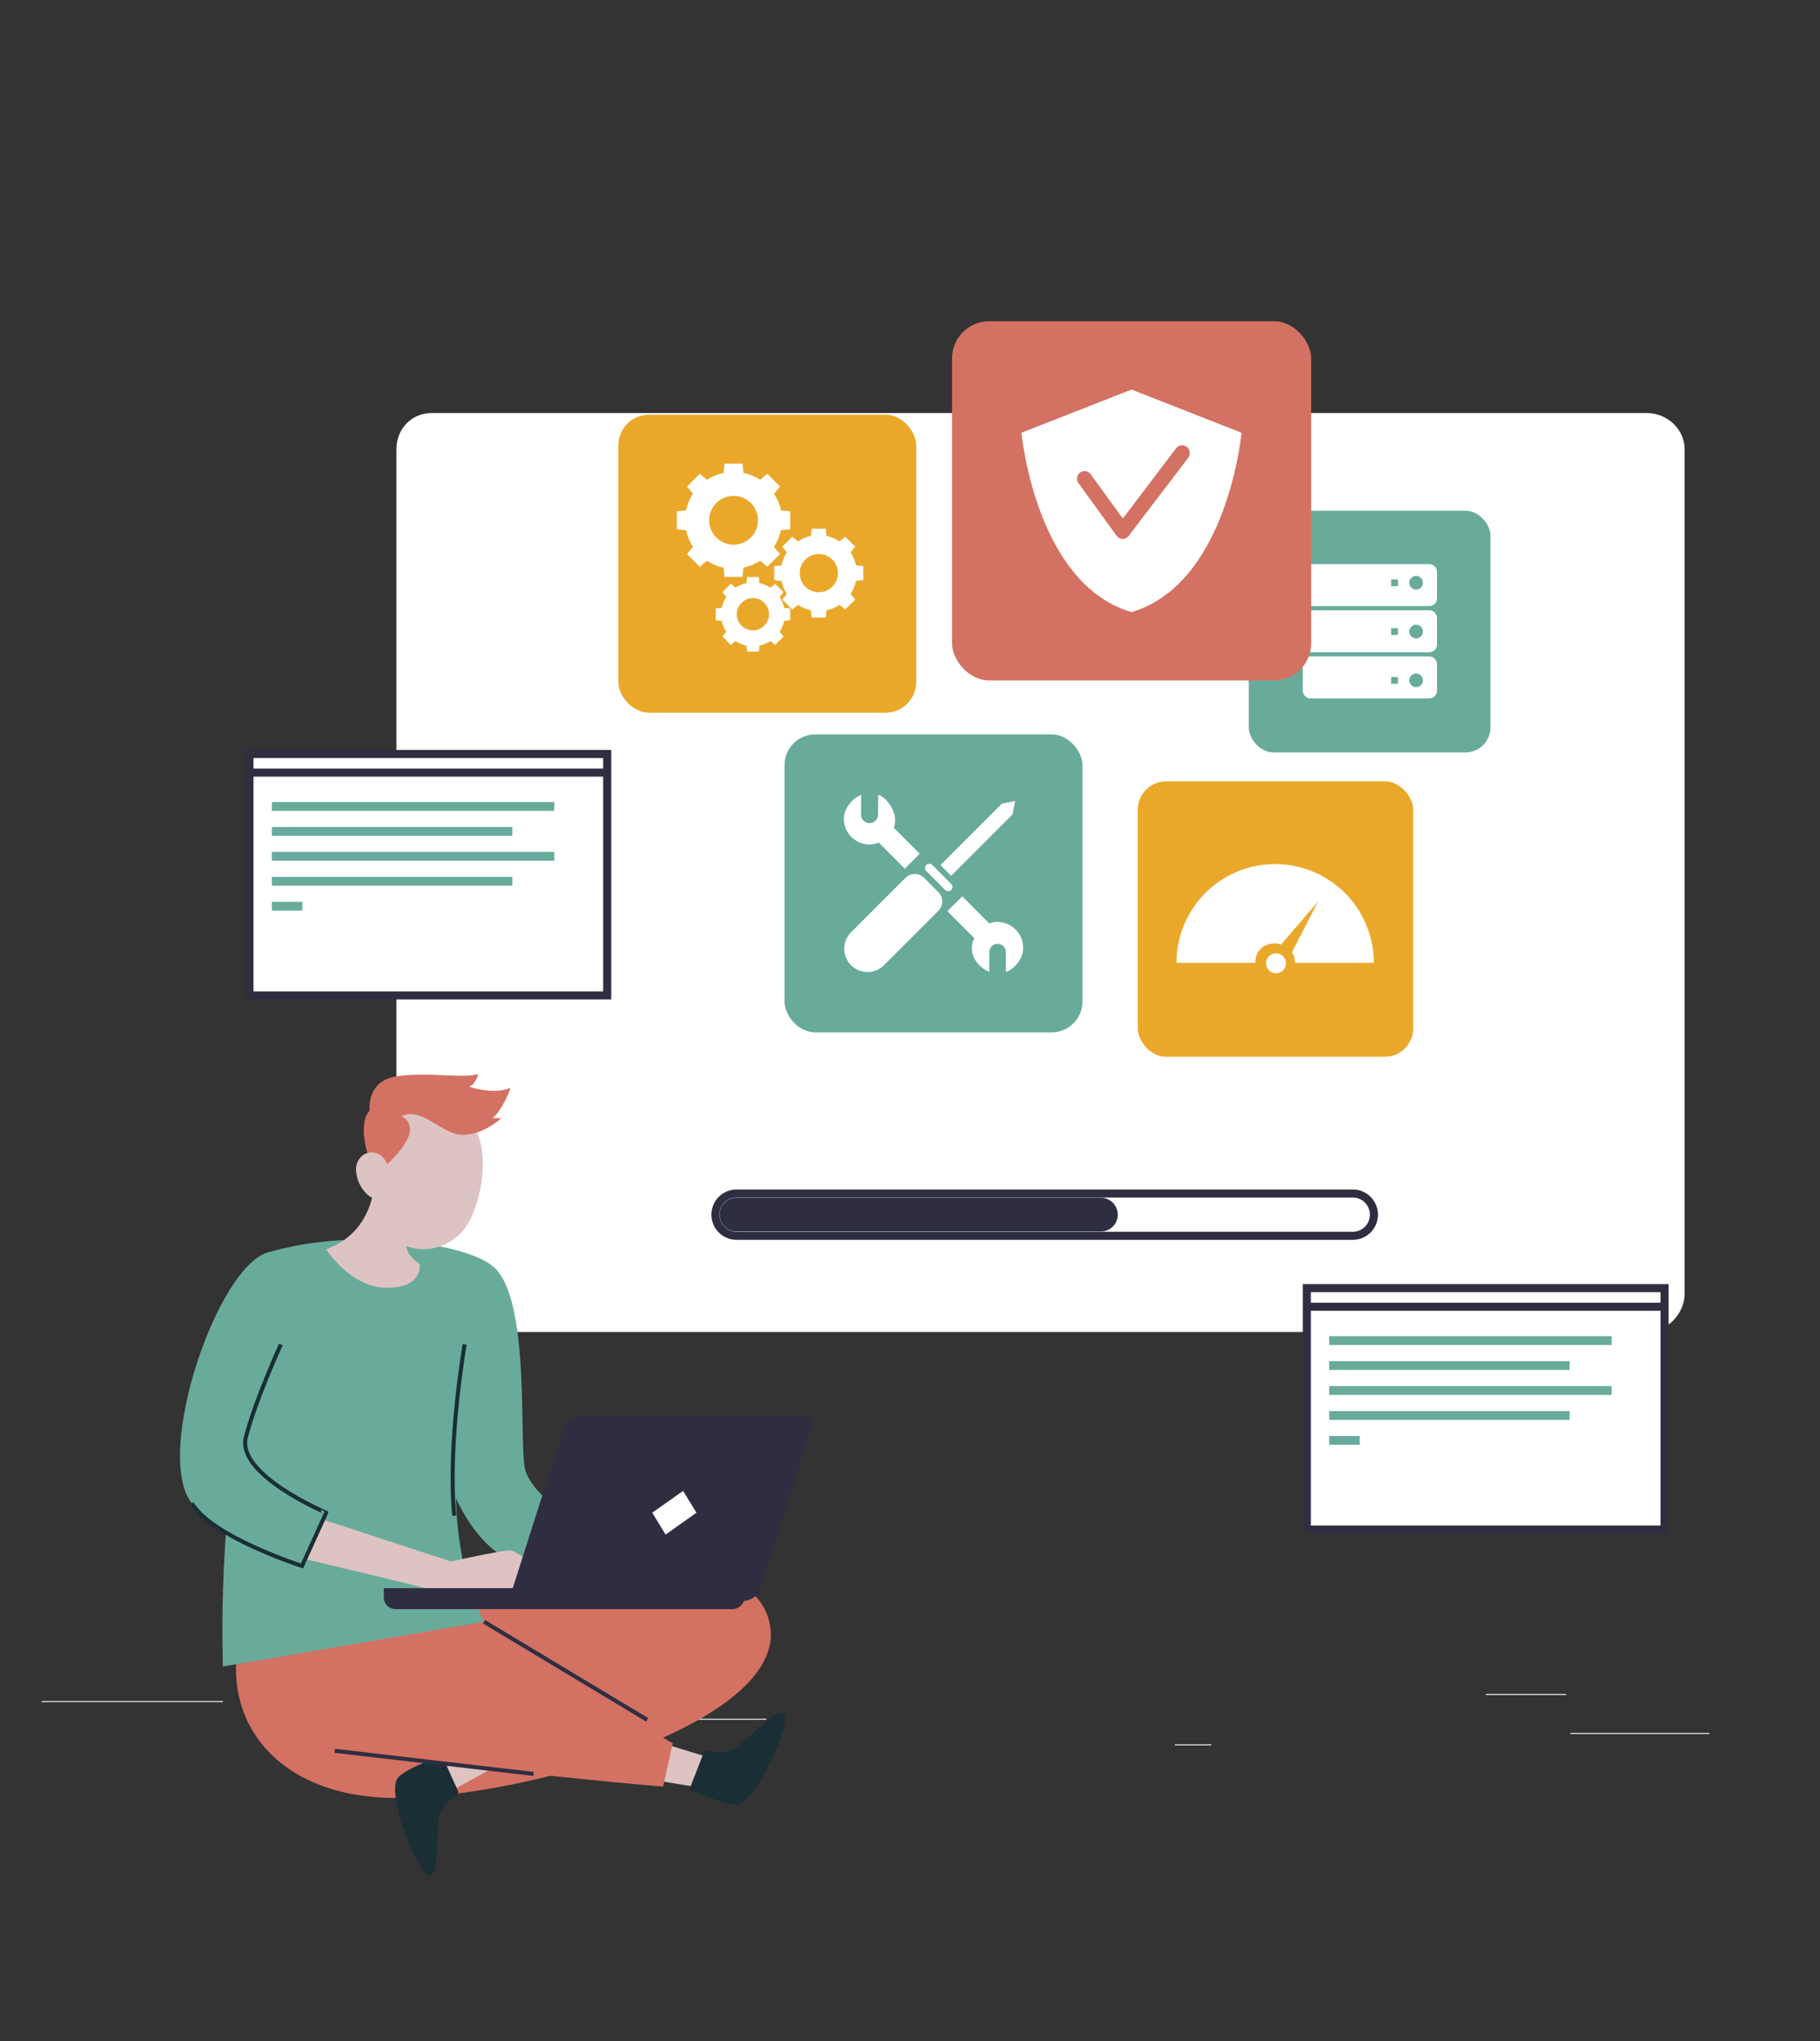 <svg xmlns="http://www.w3.org/2000/svg" viewBox="0 0 903.09 1012.56"><rect x="0" y="0" width="903.09" height="1012.56" fill="#333333" stroke="none"/><rect x="779.24" y="859.72" width="68.96" height="0.52" fill="#ececec"/><rect x="583" y="865.37" width="18.1" height="0.52" fill="#ececec"/><rect x="737.2" y="840.39" width="39.96" height="0.52" fill="#ececec"/><rect x="20.68" y="843.89" width="89.93" height="0.52" fill="#ececec"/><rect x="129.15" y="843.89" width="13.19" height="0.52" fill="#ececec"/><rect x="185.19" y="852.68" width="195.05" height="0.52" fill="#ececec"/><path d="M835.92,222.83v419c0,10-8.79,19-18.8,19H214.17c-10,0-17.47-9-17.47-19v-419c0-10,7.46-17.92,17.47-17.92h603C827.13,204.91,835.92,212.82,835.92,222.83Z" fill="#fff"/><path d="M671.26,613.08H365.43A10.49,10.49,0,0,1,355,602.59h0a10.48,10.48,0,0,1,10.48-10.48H671.26a10.48,10.48,0,0,1,10.49,10.48h0A10.49,10.49,0,0,1,671.26,613.08Z" fill="#fff" stroke="#2f2e41" stroke-miterlimit="10" stroke-width="4" style="isolation:isolate"/><path d="M365.43,610.92a8.33,8.33,0,1,1,0-16.66H546.26a8.33,8.33,0,1,1,0,16.66Z" fill="#407bff"/><path d="M365.43,610.92a8.33,8.33,0,1,1,0-16.66H546.26a8.33,8.33,0,1,1,0,16.66Z" fill="#2f2e41"/><path d="M244.45,628.12c19.4,15.6,12.64,90,16.28,101.48S280,750.46,280,750.46L258.2,776s-18.22-3.15-32-32.82S244.45,628.12,244.45,628.12Z" fill="#69ab9b"/><path d="M244.45,628.12c19.4,15.6,12.64,90,16.28,101.48S280,750.46,280,750.46L258.2,776s-18.22-3.15-32-32.82S244.45,628.12,244.45,628.12Z" fill="#69ab9b" opacity="0.2" style="isolation:isolate"/><path d="M223.84,791.56s139.44-38.92,157,10-109.08,87.95-179.14,90.34-98.65-46.74-78-93.44Z" fill="#d37263"/><path d="M223.84,791.56s139.44-38.92,157,10-109.08,87.95-179.14,90.34-98.65-46.74-78-93.44Z" fill="#d37263" opacity="0.2" style="isolation:isolate"/><polygon points="252.15 848.43 227.47 866.52 215.62 875.21 223.36 888.71 235.39 882.13 264.76 866.07 252.15 848.43" fill="#dec3c3"/><path d="M227.18,888.31l-7.44-16.43a1.78,1.78,0,0,0-2.41-.86l-8,3.93s-11.17,4.52-12.58,8.15c-4.1,10.61,11.44,47.37,16.29,47.38,1.77,0,2.82-2.75,3.07-4.5.79-5.57.92-19.57,1.63-24.2.84-5.42,6.32-9.59,8.84-11.25A1.76,1.76,0,0,0,227.18,888.31Z" fill="#1a2e35"/><polygon points="303.21 879.59 333.4 884.55 347.9 886.94 352.13 871.97 339.02 867.98 306.98 858.23 303.21 879.59" fill="#dec3c3"/><path d="M349.17,869.51l-6.53,16.82a1.79,1.79,0,0,0,1.07,2.33l8.43,3s11,4.82,14.62,3.28c10.45-4.49,25.84-41.31,22.46-44.78-1.24-1.27-4-.1-5.37,1-4.53,3.33-14.62,13-18.43,15.77-4.46,3.19-11.27,2.2-14.23,1.55A1.78,1.78,0,0,0,349.17,869.51Z" fill="#1a2e35"/><path d="M333.82,864.85s-125.51-74-168-72.06S119.64,837,137.17,860.47s49.88,29.15,49.88,29.15-22-31.14-18.84-39.9,15.32,20.7,15.32,20.7S261.3,880.61,329,886.35Z" fill="#d37263"/><path d="M240.19,804.56c-22.7-43.72-15.48-110.24,4.26-176.44-13.74-11.47-68.57-19.22-110.44-7.06,0,0-26.53,98.31-23.4,205.67Z" fill="#69ab9b"/><path d="M192,638.86c-18.26,0-30.15-19.15-30.15-19.15,23.94-8.39,24-33.67,24-33.67l9.22,9,13.14,12.86c-10.93,7.75-5.77,14.45-2.29,17.43a16.56,16.56,0,0,0,2.29,1.71S210.24,638.86,192,638.86Z" fill="#dec3c3"/><path d="M236,598.43a.15.15,0,0,1,0,.06,58.08,58.08,0,0,1-2.71,6.62c-8.37,17.06-32.43,20.37-43.1,3.5,0-.06-.08-.1-.12-.17-7-11.34-4.39-21.94-1.46-40.31a25.4,25.4,0,0,1,39.65-17C242.16,560.81,241.32,582.75,236,598.43Z" fill="#dec3c3"/><path d="M199.36,553.71c7.82,4.8,4.73,13.69-11.84,28.1-7.38-8.75-9.32-26.29-3.94-30.92S192.53,549.53,199.36,553.71Z" fill="#d37263"/><path d="M176.67,580.69a17.7,17.7,0,0,0,5.89,12.16c4.67,4.07,9.65.54,10.59-5.25.84-5.22-.58-13.64-6.33-15.47S176.36,575,176.67,580.69Z" fill="#dec3c3"/><path d="M183.4,551.14s-1.87-14.71,13.13-17.13,34.66,1.32,40.73-1.28c0,0-.81,4.65-4.3,6.39,0,0,11.45,4.22,20.47.58,0,0-3.92,10.84-9,15h4.31s-8.54,8.16-18.93,8.33-20.18-14.14-30.47-9.32S183.4,551.14,183.4,551.14Z" fill="#d37263"/><path d="M154.54,752l69.23,22.64s24.73-5.47,29.15-5.47,21.51,13.89,11.84,18.74-36,5.47-38.91,3.91-79.64-19.53-79.64-19.53Z" fill="#dec3c3"/><path d="M134,621.06c15.67-3-11.51,92.41-4.86,106.46s32.68,22.94,32.68,22.94l-12,26.43s-35.4-6.69-54.66-31.15S108.45,626,134,621.06Z" fill="#69ab9b"/><path d="M134,621.06c15.67-3-11.51,92.41-4.86,106.46s32.68,22.94,32.68,22.94l-12,26.43s-35.4-6.69-54.66-31.15S108.45,626,134,621.06Z" fill="#69ab9b" opacity="0.2" style="isolation:isolate"/><path d="M190.46,787.9v4.54a5.89,5.89,0,0,0,5.63,5.87H363.47a6.27,6.27,0,0,0,6-5.87V787.9Z" fill="#2f2e41"/><path d="M190.46,787.9v4.54a5.89,5.89,0,0,0,5.63,5.87H363.47a6.27,6.27,0,0,0,6-5.87V787.9Z" fill="#2f2e41" opacity="0.2" style="isolation:isolate"/><path d="M252.92,787.9v4.54a5.92,5.92,0,0,0,5.65,5.87h104.9a6.27,6.27,0,0,0,6-5.87V787.9Z" fill="#2f2e41" opacity="0.2" style="isolation:isolate"/><path d="M258.57,794.15H369.15a9,9,0,0,0,8-5.93l25.36-79.55c1-3.27-.85-6.13-4.25-6.13H287.72c-3.39,0-7,2.86-8,6.13l-25.36,79.45C253.28,791.39,255.18,794.15,258.57,794.15Z" fill="#2f2e41"/><path d="M258.57,794.15H369.15a9,9,0,0,0,8-5.93l25.36-79.55c1-3.27-.85-6.13-4.25-6.13H287.72c-3.39,0-7,2.86-8,6.13l-25.36,79.45C253.28,791.39,255.18,794.15,258.57,794.15Z" fill="#2f2e41" opacity="0.2" style="isolation:isolate"/><path d="M262.73,794.15H369.15a9,9,0,0,0,8-5.93l25.36-79.55c1-3.27-.85-6.13-4.25-6.13H291.88c-3.39,0-7,2.86-8,6.13l-25.36,79.45C257.45,791.39,259.34,794.15,262.73,794.15Z" fill="#2f2e41"/><polygon points="338.96 739.62 323.65 750.46 330.27 761.3 345.58 750.46 338.96 739.62" fill="#fff"/><rect x="306.81" y="205.74" width="147.83" height="147.83" rx="15.25" fill="#eaa82a"/><path d="M392.11,262.59v-8.94l-4.6-.43a23.7,23.7,0,0,0-3.44-8.26l3-3.57-6.32-6.33-3.57,3a24,24,0,0,0-8.26-3.43l-.44-4.61H359.5l-.43,4.61a24,24,0,0,0-8.26,3.43l-3.57-3-6.32,6.33,2.95,3.57a23.87,23.87,0,0,0-3.43,8.26l-4.6.43v8.94l4.6.43a23.87,23.87,0,0,0,3.43,8.26l-2.95,3.58,6.32,6.32,3.57-3a23.76,23.76,0,0,0,8.26,3.43l.43,4.61h8.94l.44-4.61a23.76,23.76,0,0,0,8.26-3.43l3.57,3,6.32-6.32-3-3.58a23.7,23.7,0,0,0,3.44-8.26ZM364,270.22a12.1,12.1,0,1,1,12.11-12.1A12.1,12.1,0,0,1,364,270.22Z" fill="#fff"/><path d="M428.35,287.83v-7l-3.61-.34a18.62,18.62,0,0,0-2.69-6.47l2.32-2.8-5-4.95-2.79,2.32a18.69,18.69,0,0,0-6.48-2.7l-.34-3.6h-7l-.34,3.6a18.64,18.64,0,0,0-6.47,2.7l-2.8-2.32-5,4.95,2.32,2.8a18.81,18.81,0,0,0-2.69,6.47l-3.61.34v7l3.61.34a18.81,18.81,0,0,0,2.69,6.47l-2.32,2.8,5,4.95,2.8-2.31a18.81,18.81,0,0,0,6.47,2.69l.34,3.6h7l.34-3.6a18.86,18.86,0,0,0,6.48-2.69l2.79,2.31,5-4.95-2.32-2.8a18.62,18.62,0,0,0,2.69-6.47Zm-22.05,6a9.49,9.49,0,1,1,9.49-9.48A9.48,9.48,0,0,1,406.3,293.81Z" fill="#fff"/><path d="M392.11,307.72v-5.88l-3-.29a15.77,15.77,0,0,0-2.26-5.44l1.95-2.35-4.16-4.16-2.35,1.95a15.77,15.77,0,0,0-5.44-2.26l-.29-3h-5.88l-.29,3a15.72,15.72,0,0,0-5.43,2.26l-2.35-1.95-4.16,4.16,1.94,2.35a15.77,15.77,0,0,0-2.26,5.44l-3,.29v5.88l3,.29a15.72,15.72,0,0,0,2.26,5.43l-1.94,2.35,4.16,4.16,2.35-1.94a15.72,15.72,0,0,0,5.43,2.26l.29,3h5.88l.29-3a15.77,15.77,0,0,0,5.44-2.26l2.35,1.94,4.16-4.16-1.95-2.35a15.72,15.72,0,0,0,2.26-5.43Zm-18.52,5a8,8,0,1,1,8-8A8,8,0,0,1,373.59,312.74Z" fill="#fff"/><rect x="564.57" y="387.62" width="136.66" height="136.66" rx="14.1" fill="#eaa82a"/><path d="M638.11,477.89a4.94,4.94,0,1,1-4.94-4.93A4.93,4.93,0,0,1,638.11,477.89Z" fill="#fff"/><path d="M632.76,428.67a49,49,0,0,0-49,49h39.13c0-6.25,4.42-9.67,9.87-9.67a10.23,10.23,0,0,1,2.94.57L654,447.28l-12.95,25.19a9.22,9.22,0,0,1,1.53,5.2h39.13A49,49,0,0,0,632.76,428.67Z" fill="#fff"/><rect x="619.65" y="253.38" width="119.91" height="119.91" rx="12.37" fill="#69ab9b"/><path d="M713.07,283.8a3.94,3.94,0,0,0-3.94-3.94H650.38a4,4,0,0,0-3.94,3.94v12.94a3.94,3.94,0,0,0,3.94,3.94h58.75a3.93,3.93,0,0,0,3.94-3.94Zm-19.39,7H690.3v-3.38h3.38Zm9,1.69a3.38,3.38,0,1,1,3.38-3.38A3.37,3.37,0,0,1,702.68,292.5Z" fill="#fff"/><path d="M713.07,306.71a3.93,3.93,0,0,0-3.94-3.94H650.38a3.94,3.94,0,0,0-3.94,3.94v12.94a4,4,0,0,0,3.94,3.94h58.75a3.94,3.94,0,0,0,3.94-3.94ZM693.68,315H690.3v-3.38h3.38Zm9,1.69a3.38,3.38,0,1,1,3.38-3.38A3.38,3.38,0,0,1,702.68,316.71Z" fill="#fff"/><path d="M713.07,329.61a3.93,3.93,0,0,0-3.94-3.94H650.38a3.94,3.94,0,0,0-3.94,3.94v12.94a3.94,3.94,0,0,0,3.94,3.94h58.75a3.93,3.93,0,0,0,3.94-3.94Zm-19.39,9.61H690.3v-3.37h3.38Zm9,1.69a3.38,3.38,0,1,1,3.38-3.38A3.37,3.37,0,0,1,702.68,340.91Z" fill="#fff"/><rect x="389.28" y="364.33" width="147.83" height="147.83" rx="15.25" fill="#69ab9b"/><path d="M422.3,478.83h0a11.55,11.55,0,0,1,0-16.33l27-27a6.53,6.53,0,0,1,9.22,0l7.12,7.12a6.53,6.53,0,0,1,0,9.22l-27,27A11.56,11.56,0,0,1,422.3,478.83Z" fill="#fff"/><polygon points="471.97 434.46 466.68 429.16 497.14 398.69 503.77 397.37 502.44 403.99 471.97 434.46" fill="#fff"/><path d="M469,441.52l-9.38-9.38a2.15,2.15,0,0,1,0-3h0a2.17,2.17,0,0,1,3,0l9.38,9.39a2.14,2.14,0,0,1,0,3h0A2.15,2.15,0,0,1,469,441.52Z" fill="#fff"/><path d="M456.36,423.56l-12.85-12.89c2.41-6.43-2.44-14.35-7.71-16.44l-.11,9.92a4.24,4.24,0,0,1-4.21,4.21,4.18,4.18,0,0,1-4.21-4.13l0-9.83c-4.17,1.62-8.55,6.36-8.55,12a12.73,12.73,0,0,0,11.11,12.42,11.12,11.12,0,0,0,6.21-.86l12.94,13Z" fill="#fff"/><path d="M499.13,472.43l0,9.83c4.17-1.62,8.54-6.36,8.55-12a12.77,12.77,0,0,0-10.84-12.69,10,10,0,0,0-5.93.59l-13.45-13.49-7.37,7.36,13.37,13.4c-3.88,7.9,2.16,14.62,7.43,16.71l0-9.78a4.12,4.12,0,0,1,4.14-4.14A4.18,4.18,0,0,1,499.13,472.43Z" fill="#fff"/><rect x="472.4" y="159.38" width="178.19" height="178.19" rx="18.39" transform="translate(1123 496.95) rotate(180)" fill="#d37263"/><path d="M561.46,193.26l-54.59,21.42s6.9,75,54.59,89c47.68-14.05,54.59-89,54.59-89Zm-1.39,72.58a3.79,3.79,0,0,1-3,1.53h0a3.76,3.76,0,0,1-3-1.59l-19.14-26.37A3.77,3.77,0,0,1,541,235l16.15,22.25,26.43-34.86a3.76,3.76,0,0,1,5.27-.73,4,4,0,0,1,.73,5.5Z" fill="#fff"/><rect x="648.45" y="639.05" width="177.5" height="119.78" fill="#fff" stroke="#2f2e41" stroke-miterlimit="10" stroke-width="4" style="isolation:isolate"/><line x1="649.74" y1="648.29" x2="824.2" y2="648.29" fill="#fff" stroke="#2f2e41" stroke-miterlimit="10" stroke-width="4" style="isolation:isolate"/><rect x="659.55" y="662.89" width="140.15" height="4.37" fill="#69ab9b"/><rect x="659.55" y="675.26" width="119.31" height="4.37" fill="#69ab9b"/><rect x="659.55" y="687.64" width="140.15" height="4.37" fill="#69ab9b"/><rect x="659.55" y="700.02" width="119.31" height="4.37" fill="#69ab9b"/><rect x="659.55" y="712.4" width="15.14" height="4.37" fill="#69ab9b"/><rect x="123.79" y="374.05" width="177.5" height="119.78" fill="#fff" stroke="#2f2e41" stroke-miterlimit="10" stroke-width="4" style="isolation:isolate"/><line x1="125.09" y1="383.29" x2="299.55" y2="383.29" fill="#fff" stroke="#2f2e41" stroke-miterlimit="10" stroke-width="4" style="isolation:isolate"/><rect x="134.9" y="397.89" width="140.15" height="4.37" fill="#69ab9b"/><rect x="134.9" y="410.26" width="119.31" height="4.37" fill="#69ab9b"/><rect x="134.9" y="422.64" width="140.15" height="4.37" fill="#69ab9b"/><rect x="134.9" y="435.02" width="119.31" height="4.37" fill="#69ab9b"/><rect x="134.9" y="447.4" width="15.14" height="4.37" fill="#69ab9b"/><line x1="321.11" y1="853.2" x2="240.19" y2="804.56" fill="#fff" stroke="#2f2e41" stroke-miterlimit="10" stroke-width="2"/><line x1="264.76" y1="880.05" x2="166.06" y2="868.57" fill="#fff" stroke="#2f2e41" stroke-miterlimit="10" stroke-width="2"/><path d="M95.2,745.74c9.72,16.69,54.66,31.15,54.66,31.15l12-26.43S117.19,731.66,122,713s17.37-46,17.37-46" fill="none" stroke="#1a2e35" stroke-miterlimit="10" stroke-width="2"/><path d="M230.57,666.94s-8.6,49.13-5.17,85" fill="none" stroke="#1a2e35" stroke-miterlimit="10" stroke-width="2"/></svg>
